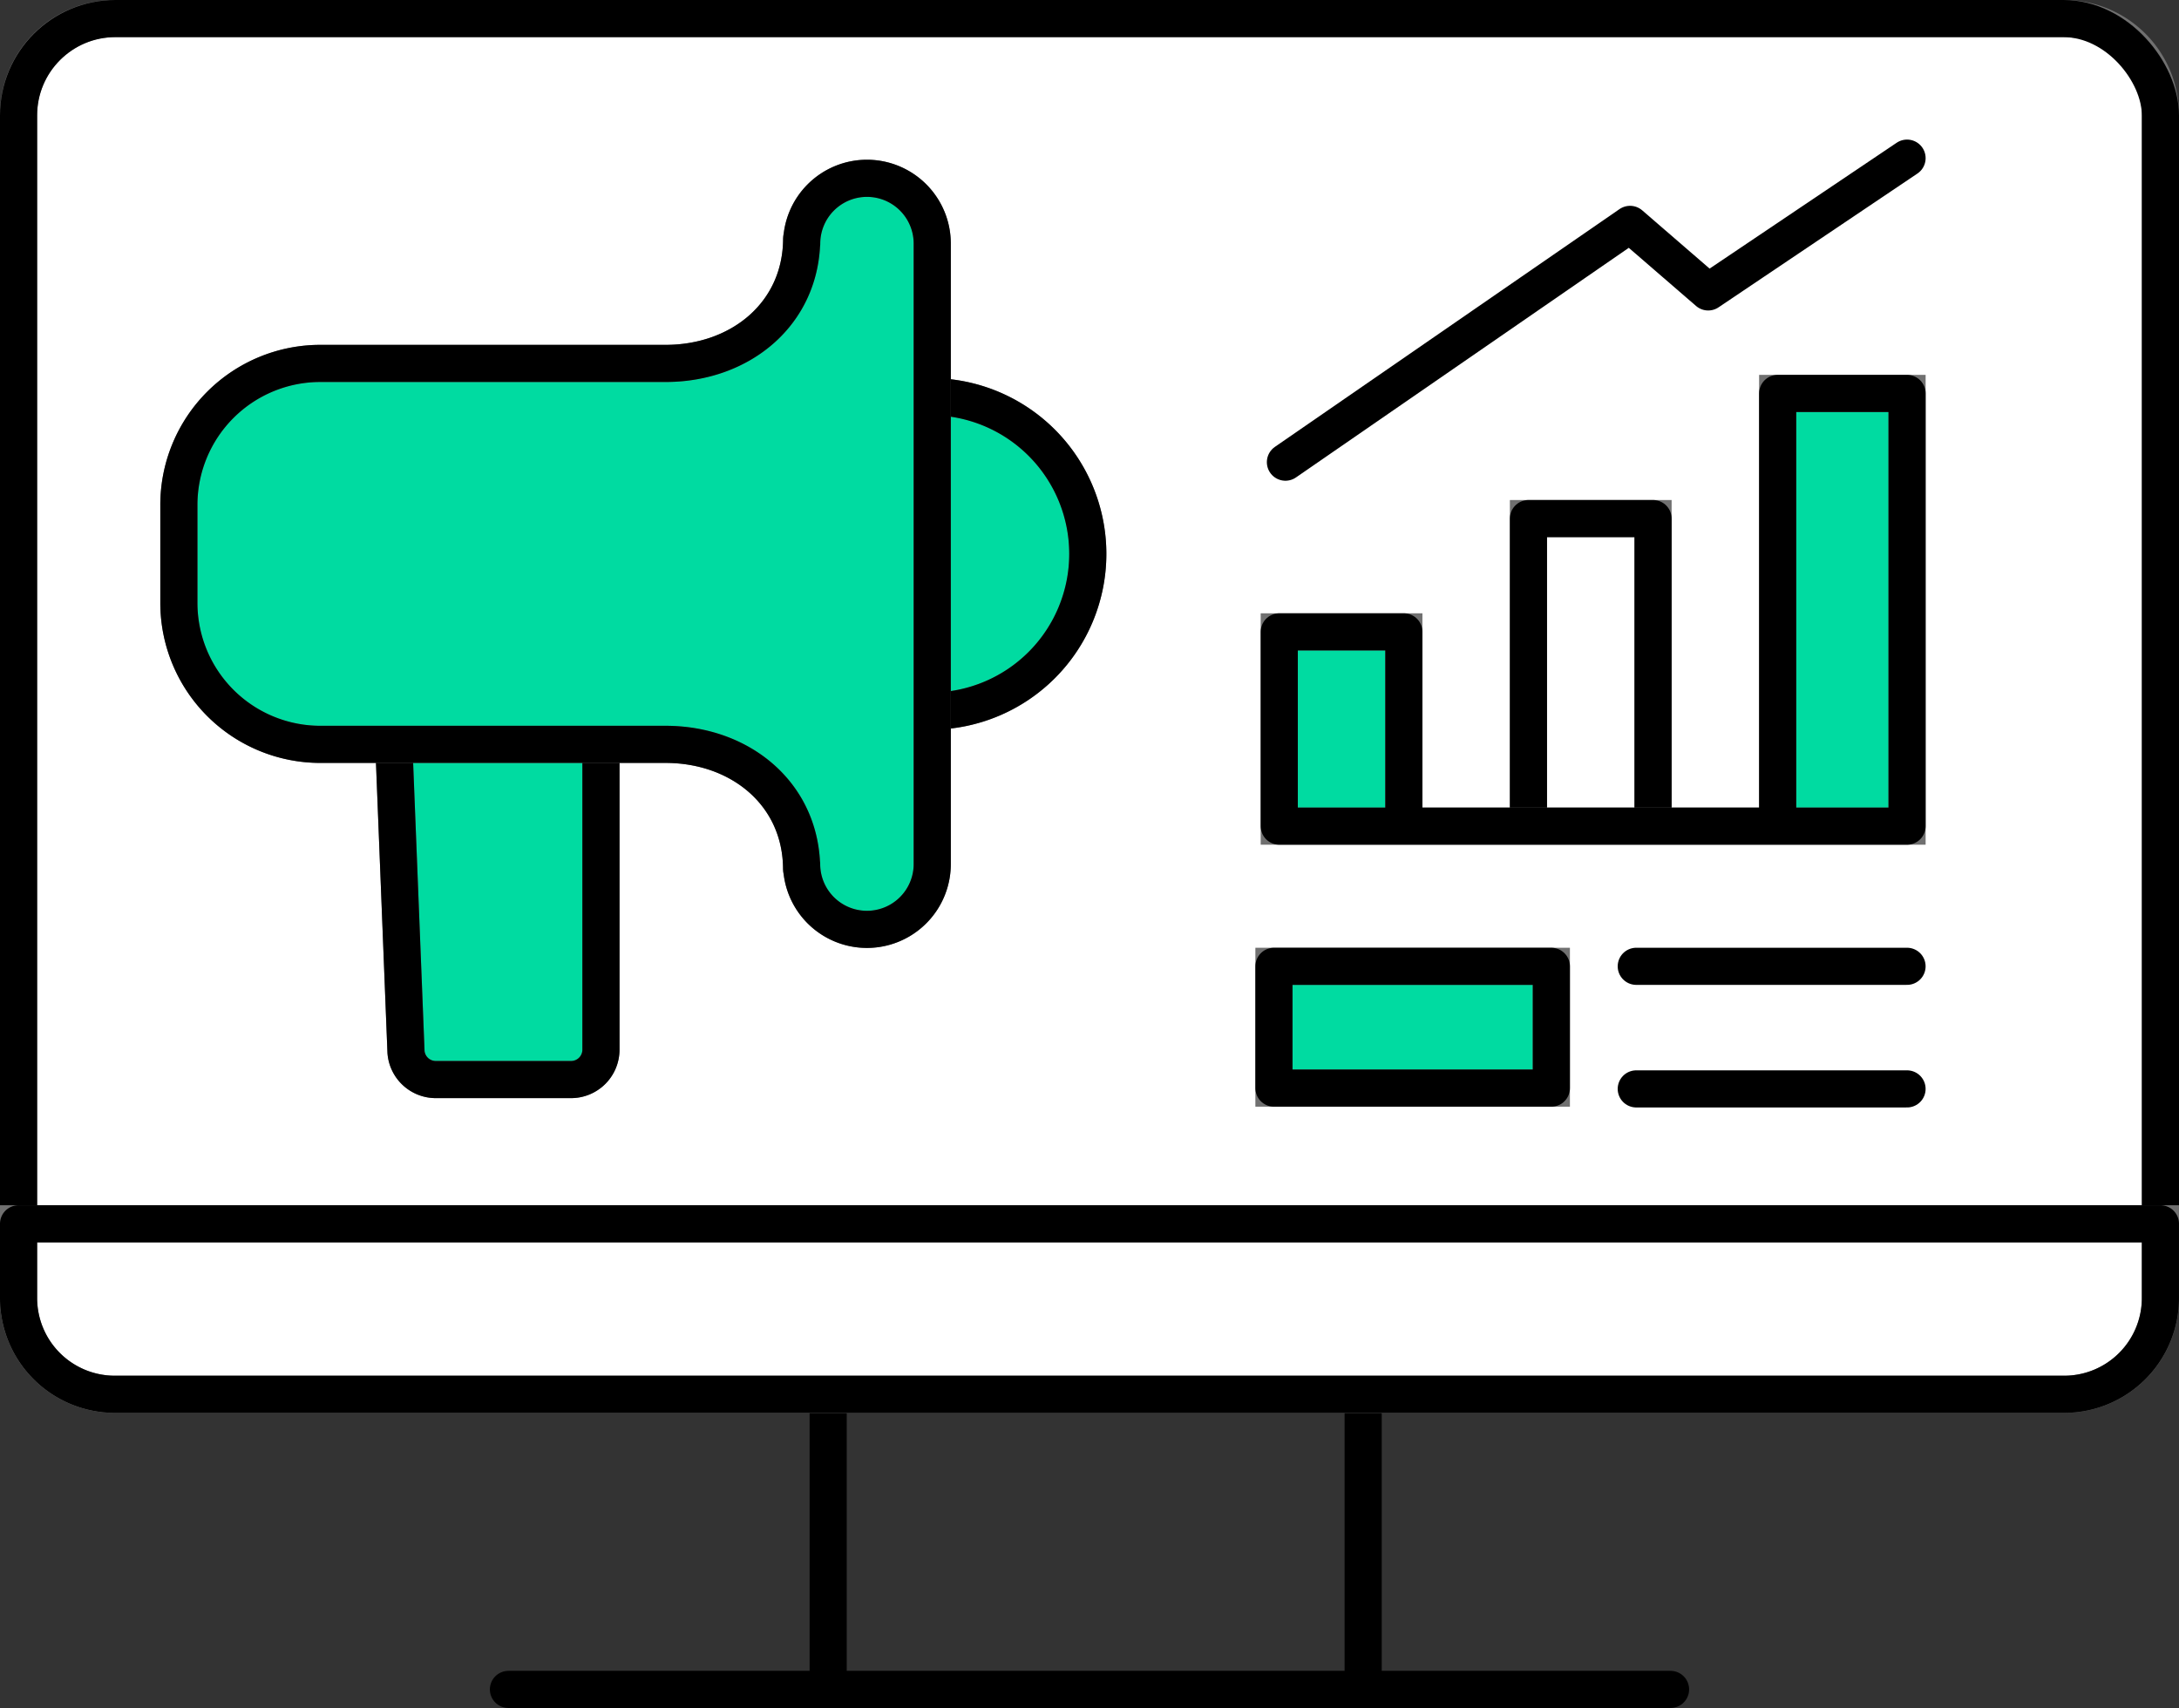 <svg xmlns="http://www.w3.org/2000/svg" width="117.346" height="92" viewBox="0 0 117.346 92"><rect x="0" y="0" width="117.346" height="92" fill="#333333" stroke="none"/><g id="YNot-Partnership-Icon7-90x90" transform="translate(-0.116 -0.116)"><g id="Group_217" data-name="Group 217" transform="translate(1.116 1.116)"><g id="Group_219" data-name="Group 219"><path id="Path_557" data-name="Path 557" d="M134.338,193.362v-15.9H105.527v15.895" transform="translate(-61.928 -103.362)" fill="none" stroke="#000" stroke-linecap="round" stroke-linejoin="round" stroke-width="2"></path><line id="Line_78" data-name="Line 78" x2="62.583" transform="translate(26.381 89.998)" fill="none" stroke="#000" stroke-linecap="round" stroke-linejoin="round" stroke-width="2"></line><path id="Path_558" data-name="Path 558" d="M112.864,2.7H7.882A5.182,5.182,0,0,0,2.7,7.882V71.619A5.182,5.182,0,0,0,7.882,76.8H112.864a5.182,5.182,0,0,0,5.182-5.182V7.882A5.182,5.182,0,0,0,112.864,2.7" transform="translate(-2.7 -2.7)" fill="#fff" stroke="#707070" stroke-width="2"></path><rect id="Rectangle_104" data-name="Rectangle 104" width="115.346" height="74.101" rx="5.22" transform="translate(0 0)" fill="none" stroke="#000" stroke-linecap="round" stroke-linejoin="round" stroke-width="2"></rect><path id="Path_559" data-name="Path 559" d="M118.045,159.811a5.182,5.182,0,0,1-5.182,5.182H7.881A5.182,5.182,0,0,1,2.7,159.811v-4H118.045Z" transform="translate(-2.7 -90.892)" fill="#fff" stroke="#707070" stroke-width="2"></path><path id="Path_560" data-name="Path 560" d="M118.045,159.811a5.182,5.182,0,0,1-5.182,5.182H7.881A5.182,5.182,0,0,1,2.7,159.811v-4H118.045Z" transform="translate(-2.7 -90.892)" fill="none" stroke="#000" stroke-linecap="round" stroke-linejoin="round" stroke-width="2"></path><path id="Path_561" data-name="Path 561" d="M163.6,36.808,182.16,24l4.208,3.638,10.709-7.206" transform="translate(-95.376 -12.914)" fill="none" stroke="#000" stroke-linecap="round" stroke-linejoin="round" stroke-width="2"></path><path id="Path_562" data-name="Path 562" d="M194.47,82.72v-16.5h6.71v16.5" transform="translate(-113.158 -39.287)" fill="#fff" stroke="#707070" stroke-width="2"></path><path id="Path_563" data-name="Path 563" d="M194.47,82.72v-16.5h6.71v16.5" transform="translate(-113.158 -39.287)" fill="none" stroke="#000" stroke-linecap="round" stroke-linejoin="round" stroke-width="2"></path><path id="Path_564" data-name="Path 564" d="M189.66,73.564V50.322h6.968V73.629H162.819V63.165h6.71V73.629" transform="translate(-94.927 -30.13)" fill="#00dba1" stroke="#707070" stroke-width="2"></path><path id="Path_565" data-name="Path 565" d="M189.66,73.564V50.322h6.968V73.629H162.819V63.165h6.71V73.629" transform="translate(-94.927 -30.13)" fill="none" stroke="#000" stroke-linecap="round" stroke-linejoin="round" stroke-width="2"></path><line id="Line_79" data-name="Line 79" x2="14.582" transform="translate(87.118 51.049)" fill="none" stroke="#000" stroke-linecap="round" stroke-linejoin="round" stroke-width="2"></line><line id="Line_80" data-name="Line 80" x2="14.582" transform="translate(87.118 57.652)" fill="none" stroke="#000" stroke-linecap="round" stroke-linejoin="round" stroke-width="2"></line><rect id="Rectangle_105" data-name="Rectangle 105" width="14.939" height="6.56" transform="translate(67.606 51.05)" fill="#00dba1" stroke="#707070" stroke-width="2"></rect><rect id="Rectangle_106" data-name="Rectangle 106" width="14.939" height="6.56" transform="translate(67.606 51.05)" fill="none" stroke="#000" stroke-linecap="round" stroke-linejoin="round" stroke-width="2"></rect><path id="Path_566" data-name="Path 566" d="M61.172,80.421v22.574a1.61,1.61,0,0,1-1.61,1.61H52.274a1.61,1.61,0,0,1-1.6-1.479l-.9-22.724" transform="translate(-29.809 -47.456)" fill="#00dba1" stroke="#707070" stroke-width="2"></path><path id="Path_567" data-name="Path 567" d="M61.172,80.421v22.574a1.61,1.61,0,0,1-1.61,1.61H52.274a1.61,1.61,0,0,1-1.6-1.479l-.9-22.724" transform="translate(-29.809 -47.456)" fill="none" stroke="#000" stroke-linecap="round" stroke-linejoin="round" stroke-width="2"></path><path id="Path_568" data-name="Path 568" d="M118.746,50.732a8.469,8.469,0,0,1,0,16.937" transform="translate(-69.542 -30.366)" fill="#00dba1" stroke="#707070" stroke-width="2"></path><path id="Path_569" data-name="Path 569" d="M118.746,50.732a8.469,8.469,0,0,1,0,16.937" transform="translate(-69.542 -30.366)" fill="none" stroke="#000" stroke-linecap="round" stroke-linejoin="round" stroke-width="2"></path><path id="Path_570" data-name="Path 570" d="M60.114,23A3.517,3.517,0,0,0,56.6,26.522v-.293c0,4.047-3.281,6.742-7.329,6.742H30.681a7.621,7.621,0,0,0-7.621,7.622v5.276a7.621,7.621,0,0,0,7.621,7.621H49.268c4.048,0,7.329,2.694,7.329,6.741v-.293a3.517,3.517,0,0,0,7.034,0V26.522A3.516,3.516,0,0,0,60.114,23" transform="translate(-14.427 -14.396)" fill="#00dba1" stroke="#707070" stroke-width="2"></path><path id="Path_571" data-name="Path 571" d="M60.114,23A3.517,3.517,0,0,0,56.6,26.522v-.293c0,4.047-3.281,6.742-7.329,6.742H30.681a7.621,7.621,0,0,0-7.621,7.622v5.276a7.621,7.621,0,0,0,7.621,7.621H49.268c4.048,0,7.329,2.694,7.329,6.741v-.293a3.517,3.517,0,0,0,7.034,0V26.522A3.516,3.516,0,0,0,60.114,23Z" transform="translate(-14.427 -14.396)" fill="none" stroke="#000" stroke-linecap="round" stroke-linejoin="round" stroke-width="2"></path></g></g></g></svg>